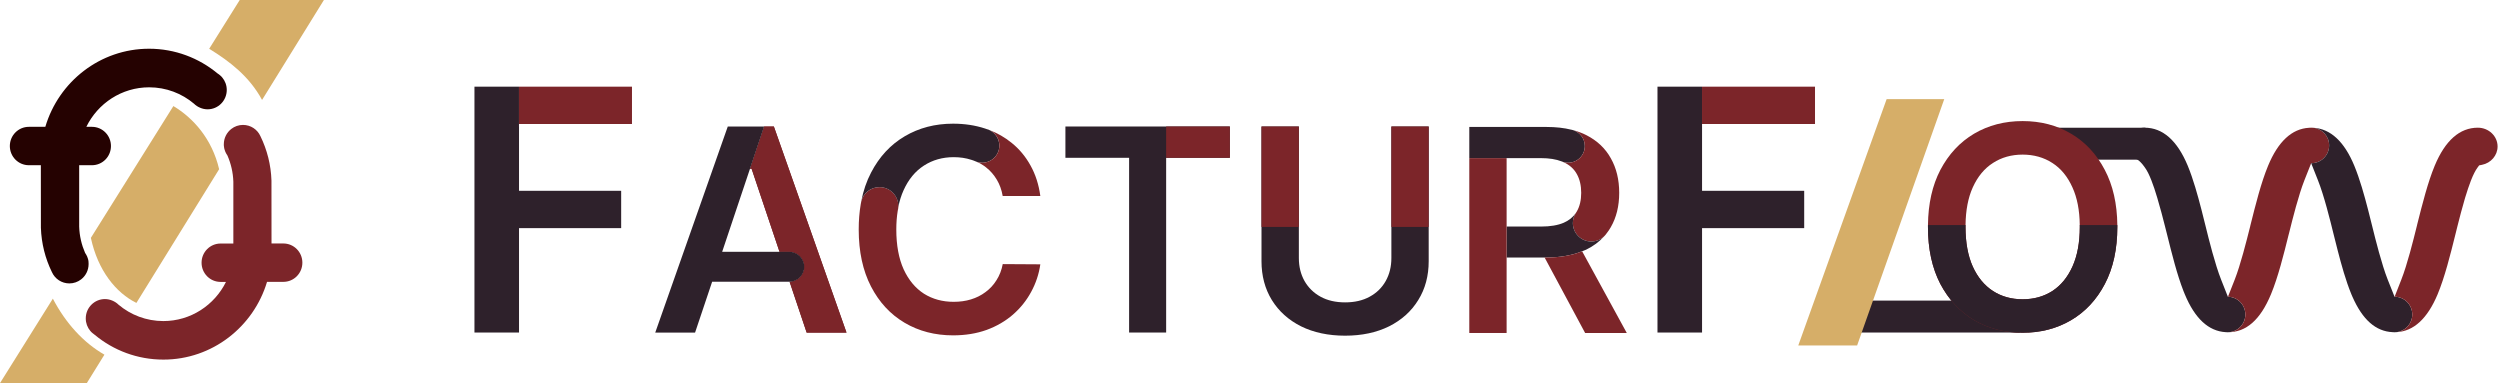 <svg width="548" height="84" viewBox="0 0 548 84" fill="none" xmlns="http://www.w3.org/2000/svg">
<g clip-path="url(#clip0_900_85)">
<path d="M19.41 57.371C19.387 57.121 19.331 56.87 19.252 56.642C19.162 56.346 19.049 56.072 18.89 55.81C18.823 55.684 18.744 55.559 18.653 55.434C17.886 53.678 17.423 51.74 17.355 49.688C17.355 49.016 17.355 40.489 17.355 36.215H20.155C21.307 36.215 22.346 35.747 23.102 34.984C23.859 34.22 24.322 33.171 24.322 32.008C24.322 29.683 22.459 27.802 20.155 27.802H18.924C21.431 22.672 26.659 19.139 32.7 19.139C36.426 19.139 39.858 20.484 42.523 22.73C42.907 23.117 43.359 23.402 43.867 23.619C44.364 23.835 44.928 23.961 45.504 23.961C46.656 23.961 47.695 23.493 48.451 22.741C49.219 21.977 49.705 20.906 49.705 19.72C49.705 18.683 49.343 17.737 48.722 16.996C48.587 16.825 48.429 16.665 48.259 16.528C48.09 16.369 47.898 16.232 47.695 16.107C43.607 12.721 38.368 10.681 32.677 10.681C21.951 10.681 12.861 17.908 9.936 27.802H6.323C5.172 27.802 4.133 28.27 3.376 29.033C2.62 29.797 2.157 30.846 2.157 32.008C2.157 34.334 4.02 36.215 6.323 36.215H8.954C8.954 40.672 8.954 49.688 8.965 49.928C9.078 53.359 9.914 56.653 11.382 59.651C12.037 61.122 13.516 62.125 15.21 62.125C16.169 62.125 17.061 61.794 17.773 61.247C18.778 60.472 19.421 59.252 19.421 57.884C19.421 57.702 19.421 57.531 19.387 57.36L19.41 57.371Z" fill="#250201"/>
<path d="M62.091 53.371H59.517C59.517 48.902 59.517 39.817 59.505 39.578C59.392 36.147 58.557 32.852 57.089 29.855C56.434 28.384 54.955 27.381 53.261 27.381C52.301 27.381 51.41 27.711 50.709 28.259C49.705 29.034 49.061 30.253 49.061 31.621C49.061 31.804 49.061 31.975 49.095 32.146C49.117 32.397 49.174 32.647 49.253 32.875C49.343 33.172 49.456 33.445 49.614 33.707C49.682 33.833 49.761 33.958 49.851 34.084C50.619 35.839 51.082 37.777 51.15 39.829C51.15 40.501 51.15 49.085 51.15 53.382H48.349C47.198 53.382 46.159 53.85 45.403 54.613C44.646 55.377 44.183 56.426 44.183 57.589C44.183 59.914 46.046 61.795 48.349 61.795H49.535C47.017 66.879 41.812 70.378 35.805 70.378C32.079 70.378 28.646 69.033 25.981 66.788C25.597 66.4 25.134 66.115 24.638 65.898C24.13 65.682 23.576 65.556 23 65.556C21.849 65.556 20.81 66.024 20.053 66.776C19.274 67.54 18.8 68.611 18.8 69.797C18.8 70.834 19.161 71.78 19.782 72.521C19.918 72.692 20.076 72.852 20.245 72.989C20.415 73.148 20.607 73.296 20.799 73.422C24.886 76.807 30.125 78.825 35.816 78.825C46.52 78.825 55.587 71.632 58.534 61.783H62.114C63.265 61.783 64.304 61.316 65.061 60.552C65.817 59.788 66.28 58.74 66.28 57.577C66.28 55.252 64.417 53.371 62.114 53.371H62.091Z" fill="#7C2529"/>
<path d="M38.007 23.243L19.918 52.14C21.442 59.287 25.428 64.2 29.899 66.4L48.033 37.093C46.486 30.447 42.365 25.854 37.995 23.243H38.007Z" fill="#D6AE68"/>
<path d="M57.45 21.898L71 0H52.55L45.854 10.692C50.303 13.428 54.65 16.734 57.439 21.898H57.45Z" fill="#D6AE68"/>
<path d="M11.585 65.465L0 83.977H19.015V84L22.888 77.742C18.303 75.12 14.408 70.857 11.585 65.465Z" fill="#D6AE68"/>
</g>
<g clip-path="url(#clip1_900_85)">
<path d="M136.16 41.82V50H113.77V72.89H104V19H113.76V27.81H113.77V41.82H136.16Z" fill="#2E212B"/>
<path d="M269.58 27.73V34.59H255.62V72.891H247.5V34.59H233.54V27.73H269.58Z" fill="#2E212B"/>
<path d="M313.17 27.73V57.24C313.17 60.471 312.41 63.321 310.88 65.77C309.37 68.231 307.24 70.15 304.49 71.531C301.74 72.891 298.52 73.581 294.85 73.581C291.18 73.581 287.94 72.891 285.19 71.531C282.44 70.15 280.31 68.231 278.79 65.77C277.28 63.321 276.52 60.471 276.52 57.24V27.73H284.71V56.55C284.71 58.441 285.12 60.111 285.94 61.581C286.78 63.05 287.95 64.21 289.47 65.04C290.98 65.871 292.78 66.281 294.85 66.281C296.92 66.281 298.72 65.871 300.23 65.04C301.76 64.21 302.94 63.05 303.76 61.581C304.58 60.111 304.99 58.441 304.99 56.55V27.73H313.17Z" fill="#2E212B"/>
<path d="M492.18 68.94C492.18 71.06 490.48 72.79 488.36 72.83H488.28C488.15 72.83 488.01 72.82 487.88 72.81C484.11 72.6 481.11 69.81 478.91 64.51L478.62 63.8C477.21 60.19 476.09 55.7 475.01 51.35L474.55 49.54C474.15 47.94 473.53 45.56 472.88 43.39C472.43 41.86 472.01 40.62 471.61 39.6C471.11 38.31 470.64 37.38 470.18 36.75L469.81 36.25C469.81 36.25 468.82 34.86 467.88 34.73C466.95 34.61 465.76 34 465.76 32.11C465.76 29.84 467.71 27.99 470.1 27.99C474.07 27.99 477.25 30.79 479.55 36.32C480.76 39.25 481.75 42.83 482.55 45.93L483.44 49.47C484.22 52.64 485.54 57.94 486.87 61.3L488.35 65.04V65.07L488.37 65.04C490.49 65.09 492.18 66.81 492.18 68.94Z" fill="#2E212B"/>
<path d="M510.55 31.87C510.55 34.03 508.8 35.77 506.65 35.77H506.61L505.12 39.53C503.85 42.76 502.58 47.81 501.75 51.15L501.66 51.48C500.58 55.85 499.34 60.78 497.8 64.5C495.47 70.11 492.38 72.83 488.36 72.83C490.48 72.79 492.18 71.06 492.18 68.94C492.18 66.82 490.49 65.09 488.37 65.04L489.85 61.29C491.12 58.05 492.39 53 493.23 49.66L493.27 49.47C494.43 44.84 495.62 40.06 497.17 36.32C499.37 31.01 502.39 28.21 506.15 28.01C506.18 28.01 506.22 28 506.25 28C506.37 27.99 506.49 27.99 506.61 27.99C506.78 27.99 506.94 28 507.11 28.01H507.12C509.05 28.24 510.55 29.88 510.55 31.87Z" fill="#7C2529"/>
<path d="M528.77 68.94C528.77 70.96 527.24 72.61 525.28 72.81C525.15 72.82 525.01 72.83 524.88 72.83C524.75 72.83 524.61 72.82 524.48 72.81C520.77 72.65 517.88 70.1 515.66 65.06L515.42 64.5C514.21 61.57 513.22 58 512.42 54.89L511.53 51.36C510.75 48.19 509.44 42.9 508.1 39.53L506.61 35.77H506.65C508.8 35.77 510.55 34.03 510.55 31.87C510.55 29.88 509.05 28.24 507.12 28.01C510.86 28.24 513.87 31.03 516.06 36.32C517.28 39.27 518.27 42.84 519.07 45.93L519.96 49.47C520.74 52.63 522.06 57.93 523.39 61.3L524.88 65.04V65.06L524.9 65.04C527.04 65.05 528.77 66.79 528.77 68.94Z" fill="#2E212B"/>
<path d="M547.47 32.11C547.47 34.05 546.03 35.74 544.04 36.13L543.43 36.25L543.06 36.75C542.6 37.38 542.12 38.31 541.62 39.6C541.22 40.63 540.79 41.9 540.34 43.39C539.7 45.54 539.12 47.81 538.68 49.55L538.23 51.36C537.08 55.98 535.89 60.75 534.33 64.5C532.1 69.84 529.06 72.64 525.28 72.81C527.24 72.61 528.77 70.96 528.77 68.94C528.77 66.79 527.04 65.05 524.9 65.04L526.37 61.29C527.68 57.97 528.95 52.85 529.79 49.47L529.85 49.2C531 44.65 532.18 39.95 533.69 36.32C535.99 30.79 539.17 27.99 543.14 27.99C545.53 27.99 547.47 29.84 547.47 32.11Z" fill="#7C2529"/>
<path d="M470.28 28H442.28L451.18 35H470.28V28Z" fill="#2E212B"/>
<path d="M442.69 65.89H406.69V72.89H442.69V65.89Z" fill="#2E212B"/>
<path d="M138.53 19V27.18H113.77V27.81H113.76V19H138.53Z" fill="#7C2529"/>
<path d="M185.55 72.9H176.82L173.08 61.761C174.86 61.73 176.3 60.27 176.3 58.471C176.3 56.67 174.83 55.191 173.02 55.191H170.87L164.75 36.99H164.4L167.5 27.73H169.63L185.55 72.9Z" fill="#7C2529"/>
<path d="M176.46 55.19V61.76H173.08C174.86 61.73 176.3 60.27 176.3 58.47C176.3 56.67 174.83 55.19 173.02 55.19H176.46Z" fill="#7C2529"/>
<path d="M185.55 72.9H176.82L173.08 61.761C174.86 61.73 176.3 60.27 176.3 58.471C176.3 56.67 174.83 55.191 173.02 55.191H170.87L164.75 36.99H164.4L167.5 27.73H169.63L185.55 72.9Z" fill="#7C2529"/>
<path d="M176.3 58.471C176.3 60.27 174.86 61.73 173.08 61.761H156.1L152.36 72.9H143.63L159.53 27.73H167.5L164.4 36.99L161.75 44.891L158.3 55.191H173.02C174.83 55.191 176.3 56.66 176.3 58.471Z" fill="#2E212B"/>
<path d="M228.04 57.94C227.73 60.08 227.06 62.099 226.03 63.98C225.02 65.859 223.69 67.519 222.04 68.96C220.39 70.389 218.47 71.51 216.26 72.32C214.06 73.109 211.61 73.51 208.92 73.51C204.95 73.51 201.41 72.59 198.29 70.749C195.17 68.909 192.72 66.26 190.92 62.789C189.13 59.319 188.23 55.16 188.23 50.309C188.23 48.33 188.38 46.469 188.68 44.73C188.71 44.529 188.75 44.34 188.79 44.15C189.23 42.349 190.86 41.02 192.79 41.02C195.07 41.02 196.92 42.87 196.92 45.15C196.92 45.23 196.92 45.309 196.92 45.389C196.86 45.679 196.8 45.98 196.77 46.289C196.57 47.539 196.47 48.88 196.47 50.309C196.47 53.76 197.01 56.669 198.08 59.039C199.17 61.389 200.65 63.169 202.53 64.379C204.43 65.57 206.6 66.159 209.04 66.159C210.39 66.159 211.66 65.99 212.83 65.629C214.02 65.269 215.09 64.73 216.03 64.019C216.99 63.319 217.79 62.45 218.43 61.419C219.09 60.389 219.55 59.219 219.8 57.889L228.05 57.94H228.04Z" fill="#7C2529"/>
<path d="M219.06 31.91C219.06 33.99 217.37 35.67 215.29 35.67C214.85 35.67 214.44 35.6 214.05 35.46C214.04 35.46 214.03 35.45 214.02 35.44C213.92 35.38 213.8 35.34 213.69 35.31C213.69 35.31 213.683 35.307 213.67 35.3C213.43 35.19 213.17 35.11 212.91 35.03C211.72 34.64 210.43 34.45 209.05 34.45C206.6 34.45 204.42 35.07 202.52 36.3C200.63 37.52 199.14 39.32 198.07 41.69C197.56 42.81 197.17 44.04 196.91 45.39C196.91 45.31 196.91 45.23 196.91 45.15C196.91 42.87 195.06 41.02 192.78 41.02C190.85 41.02 189.22 42.35 188.78 44.15C189.23 41.83 189.95 39.72 190.94 37.83C192.74 34.36 195.21 31.7 198.32 29.87C201.44 28.03 204.97 27.11 208.91 27.11C211.42 27.11 213.76 27.46 215.92 28.17C216.01 28.2 216.09 28.23 216.18 28.26C216.19 28.26 216.21 28.26 216.22 28.28C216.43 28.35 216.64 28.42 216.85 28.5C216.86 28.5 216.87 28.5 216.88 28.51C218.16 29.11 219.05 30.4 219.05 31.91H219.06Z" fill="#2E212B"/>
<path d="M228.04 42.96H219.79C219.56 41.61 219.12 40.41 218.49 39.37C217.86 38.31 217.07 37.41 216.13 36.68C215.5 36.18 214.81 35.77 214.05 35.46C214.44 35.6 214.85 35.67 215.29 35.67C217.37 35.67 219.06 33.99 219.06 31.91C219.06 30.4 218.17 29.11 216.89 28.51C218.67 29.19 220.27 30.12 221.71 31.28C223.4 32.63 224.79 34.29 225.88 36.26C226.98 38.22 227.7 40.45 228.04 42.96Z" fill="#7C2529"/>
<path d="M196.91 45.39C196.9 45.7 196.84 46 196.76 46.29C196.79 45.98 196.85 45.68 196.91 45.39Z" fill="#7C2529"/>
<path d="M216.86 28.5C216.65 28.42 216.44 28.35 216.23 28.28C216.45 28.32 216.66 28.4 216.86 28.5Z" fill="#7C2529"/>
<path d="M269.58 27.73H255.62V34.59H269.58V27.73Z" fill="#7C2529"/>
<path d="M284.71 27.73H276.52V49.74H284.71V27.73Z" fill="#7C2529"/>
<path d="M313.17 27.73H304.99V49.74H313.17V27.73Z" fill="#7C2529"/>
<path d="M347.39 32.02C347.39 34.04 345.76 35.67 343.74 35.67C343.24 35.67 342.76 35.57 342.32 35.38C341.09 34.9 339.57 34.66 337.75 34.66H322.07V27.83H339.01C341.02 27.83 342.85 28.03 344.48 28.44C344.48 28.45 344.49 28.45 344.5 28.44C344.61 28.47 344.73 28.5 344.84 28.53C346.32 29 347.39 30.38 347.39 32.02Z" fill="#2E212B"/>
<path d="M354.93 42.27C354.93 45.17 354.31 47.68 353.08 49.81C352.81 50.28 352.51 50.73 352.17 51.15C352.01 51.38 351.84 51.6 351.64 51.79C350.91 52.51 349.91 52.94 348.81 52.94C346.58 52.94 344.77 51.12 344.77 48.89C344.77 48.09 345 47.35 345.4 46.73C345.43 46.67 345.47 46.62 345.5 46.57C345.56 46.49 345.61 46.42 345.65 46.33C346.28 45.23 346.6 43.87 346.6 42.27C346.6 40.67 346.28 39.3 345.65 38.17C345.02 37.02 344.05 36.15 342.76 35.57C342.62 35.5 342.47 35.44 342.32 35.38C342.76 35.57 343.24 35.67 343.74 35.67C345.76 35.67 347.39 34.04 347.39 32.02C347.39 30.38 346.32 29 344.84 28.53C345.89 28.81 346.86 29.18 347.74 29.63C350.11 30.84 351.9 32.53 353.1 34.71C354.32 36.87 354.93 39.39 354.93 42.27Z" fill="#7C2529"/>
<path d="M351.64 51.791C350.58 52.98 349.26 53.961 347.68 54.73C347.4 54.861 347.09 54.961 346.8 55.081C344.58 55.98 341.97 56.45 338.9 56.45H330.25V49.66H337.8C339.83 49.66 341.49 49.38 342.78 48.821C343.91 48.321 344.78 47.62 345.4 46.73C345 47.35 344.77 48.09 344.77 48.891C344.77 51.12 346.58 52.941 348.81 52.941C349.91 52.941 350.91 52.511 351.64 51.791Z" fill="#2E212B"/>
<path d="M356.59 72.99H347.46L338.58 56.45H338.9C341.97 56.45 344.58 55.98 346.8 55.08L356.59 72.99Z" fill="#7C2529"/>
<path d="M330.25 34.66H322.07V72.99H330.25V34.66Z" fill="#7C2529"/>
<path d="M395.48 41.82V50H373.09V72.89H363.32V19H373.08V27.81H373.09V41.82H395.48Z" fill="#2E212B"/>
<path d="M397.85 19V27.18H373.09V27.81H373.08V19H397.85Z" fill="#7C2529"/>
<path d="M461.38 37.26C459.57 33.79 457.1 31.14 453.97 29.3C450.85 27.46 447.32 26.54 443.36 26.54C439.4 26.54 435.87 27.46 432.73 29.3C429.62 31.14 427.15 33.79 425.32 37.26C423.57 40.62 422.66 44.64 422.61 49.33V49.74C422.61 54.6 423.52 58.76 425.32 62.23C427.15 65.68 429.62 68.33 432.73 70.19C435.87 72.02 439.41 72.94 443.36 72.94C447.31 72.94 450.85 72.02 453.97 70.19C457.1 68.35 459.57 65.7 461.38 62.25C463.2 58.78 464.12 54.61 464.12 49.74V49.33C464.07 44.64 463.15 40.62 461.38 37.26ZM454.28 58.43C453.22 60.78 451.75 62.57 449.87 63.79C447.99 65 445.82 65.6 443.36 65.6C440.9 65.6 438.74 65 436.86 63.79C434.98 62.57 433.5 60.78 432.43 58.43C431.37 56.07 430.84 53.17 430.84 49.74C430.84 49.6 430.84 49.46 430.85 49.33C430.88 46.09 431.41 43.33 432.43 41.08C433.5 38.71 434.98 36.92 436.86 35.72C438.74 34.5 440.91 33.89 443.36 33.89C445.81 33.89 447.99 34.5 449.87 35.72C451.75 36.92 453.22 38.71 454.28 41.08C455.31 43.33 455.85 46.09 455.88 49.33C455.89 49.46 455.89 49.6 455.89 49.74C455.89 53.17 455.35 56.07 454.28 58.43Z" fill="#7C2529"/>
<path d="M464.12 49.33V49.74C464.12 54.61 463.2 58.78 461.38 62.25C459.57 65.7 457.1 68.35 453.97 70.19C450.85 72.02 447.32 72.94 443.36 72.94C439.4 72.94 435.87 72.02 432.73 70.19C429.62 68.33 427.15 65.68 425.32 62.23C423.52 58.76 422.61 54.6 422.61 49.74V49.33H430.85C430.84 49.46 430.84 49.6 430.84 49.74C430.84 53.17 431.37 56.07 432.43 58.43C433.5 60.78 434.98 62.57 436.86 63.79C438.74 65 440.91 65.6 443.36 65.6C445.81 65.6 447.99 65 449.87 63.79C451.75 62.57 453.22 60.78 454.28 58.43C455.35 56.07 455.89 53.17 455.89 49.74C455.89 49.6 455.89 49.46 455.88 49.33H464.12Z" fill="#2E212B"/>
<path d="M426.18 21.73L423.28 29.93L417.26 46.95V46.961L407.08 75.731H394.18L395.76 71.32L401.41 55.571V55.56L413.55 21.73H426.18Z" fill="#D6AE68"/>
<path d="M488.37 65.04V65.07L488.35 65.04H488.37Z" fill="#D6AE68"/>
<path d="M524.9 65.04V65.06L524.88 65.04H524.9Z" fill="#D6AE68"/>
<path d="M507.11 28.011C506.94 28 506.78 27.991 506.61 27.991C506.49 27.991 506.37 27.991 506.25 28C506.38 27.991 506.51 27.98 506.65 27.98C506.81 27.98 506.96 27.991 507.11 28.011Z" fill="#D6AE68"/>
</g>
<defs>
<clipPath id="clip0_900_85">
<rect width="71" height="84" fill="white"/>
</clipPath>
<clipPath id="clip1_900_85">
<rect width="443.47" height="56.73" fill="white" transform="translate(104 19)"/>
</clipPath>
</defs>
</svg>
